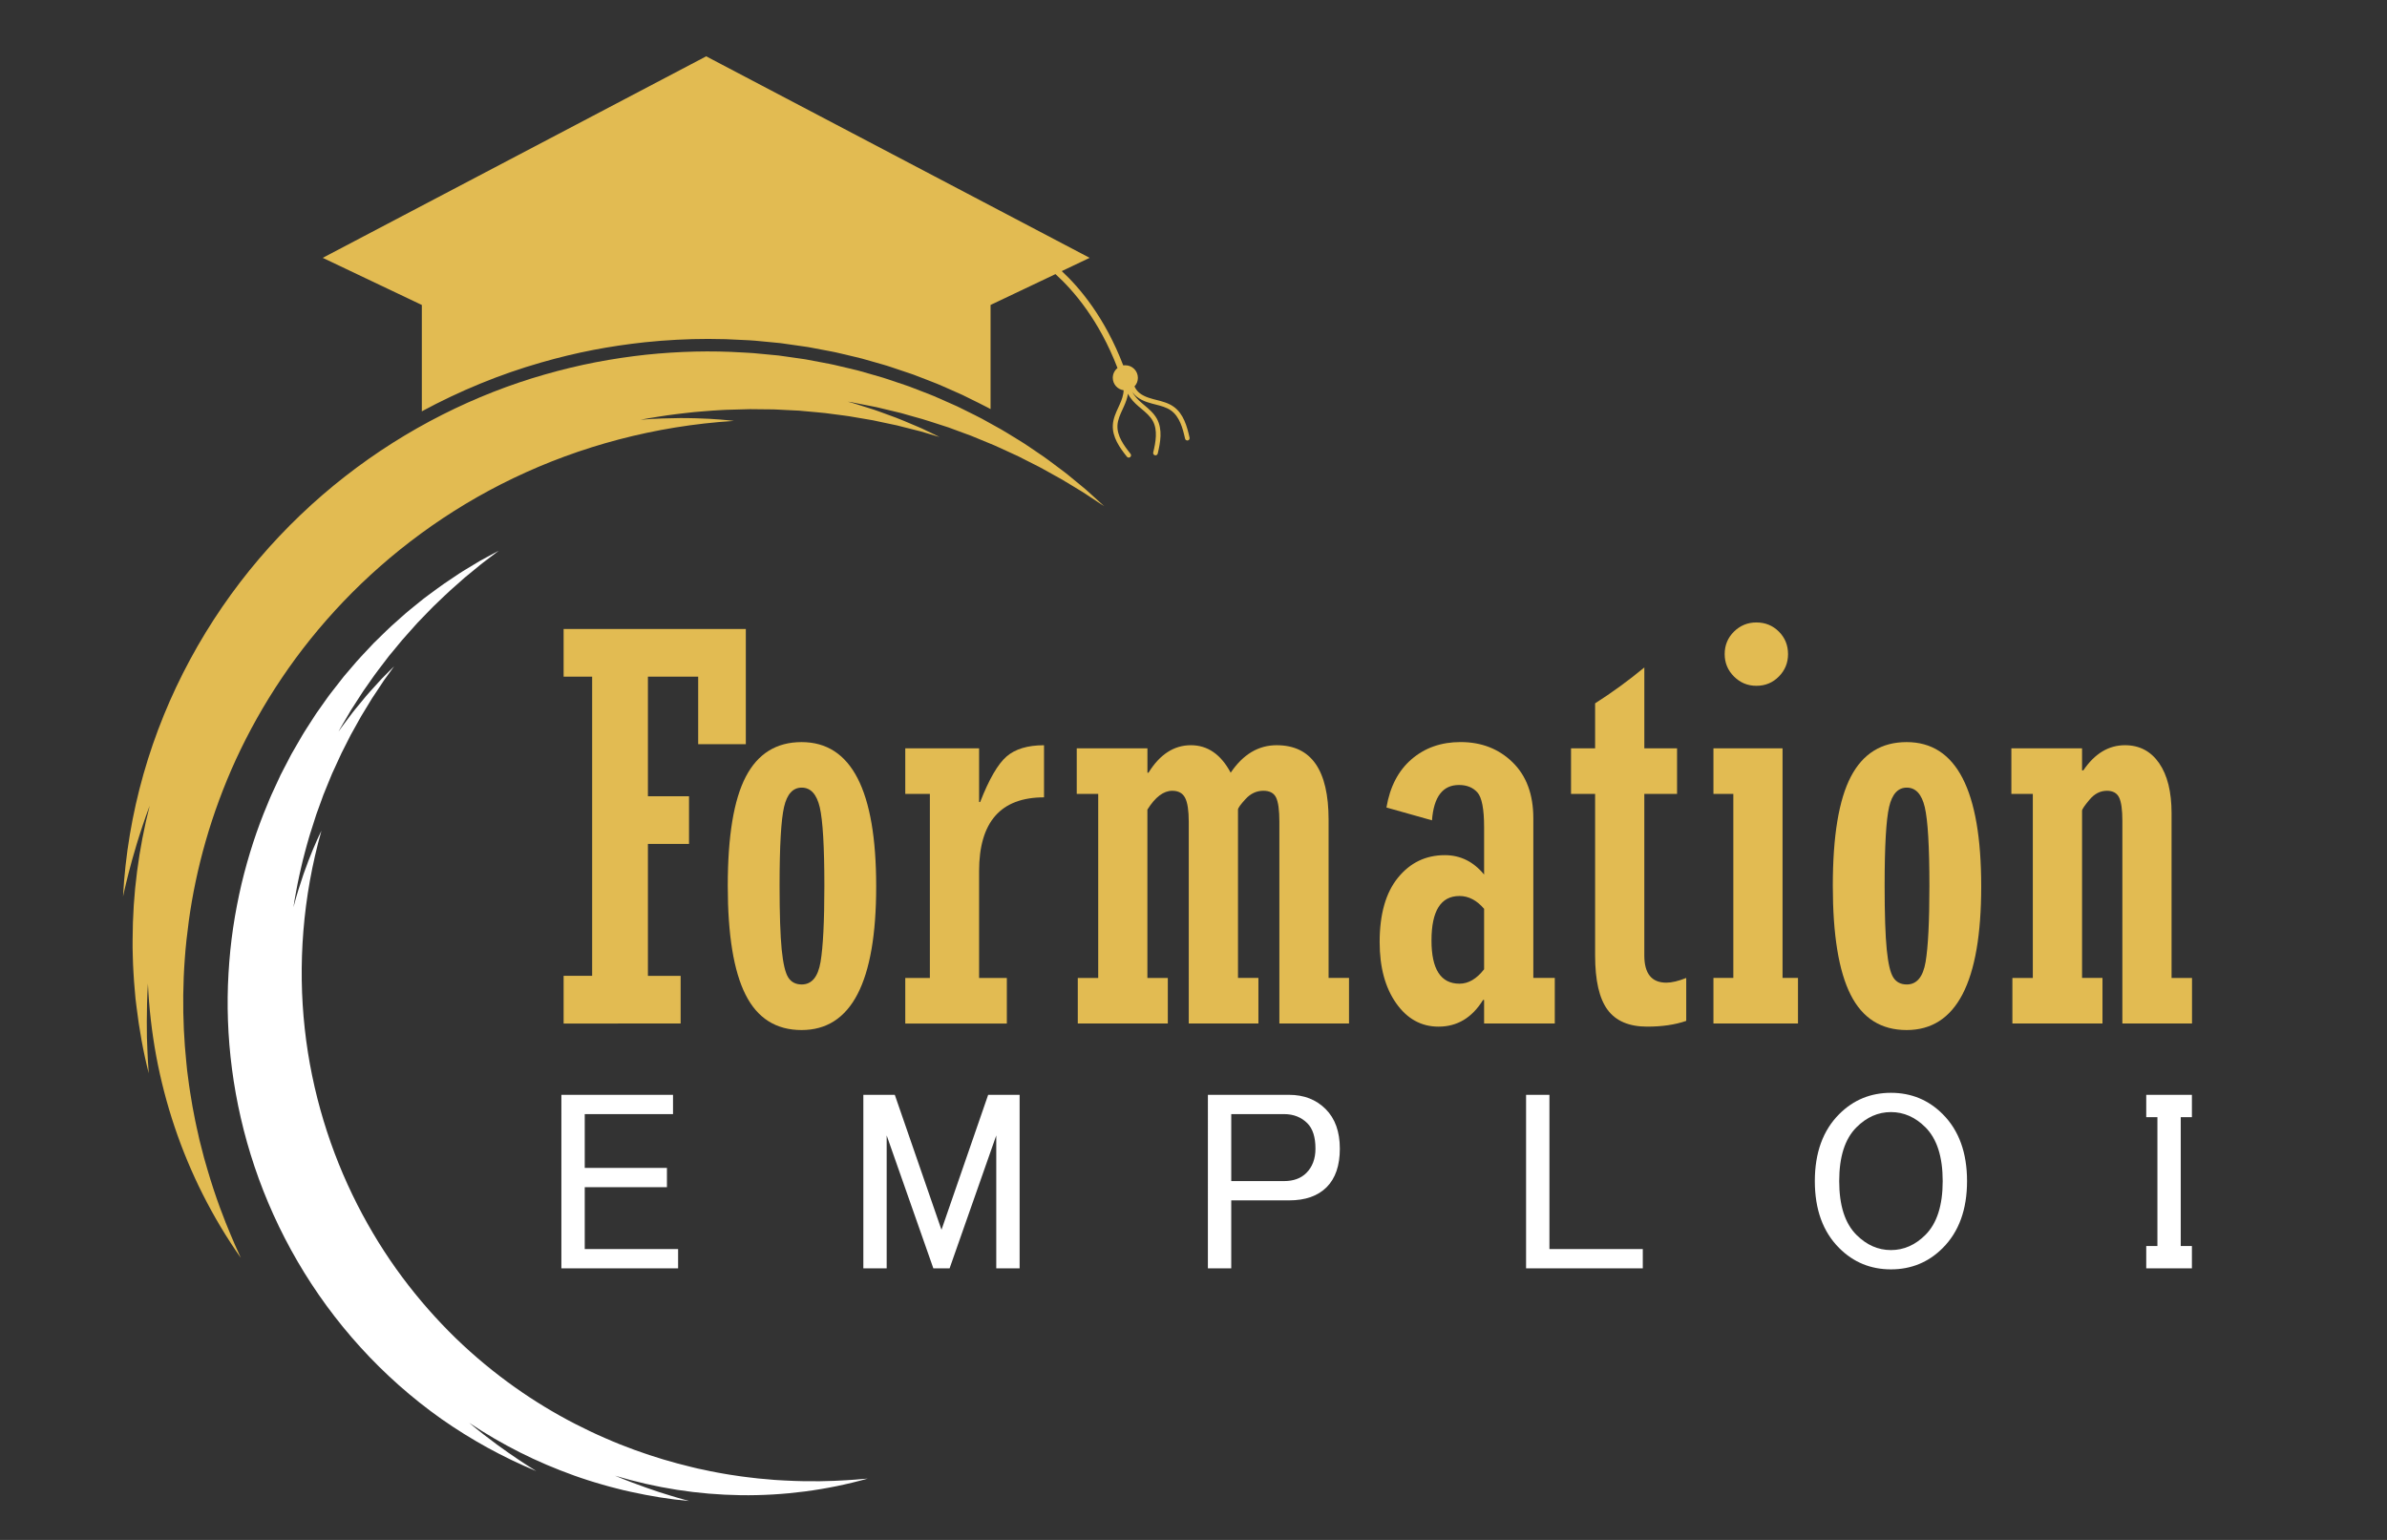 <?xml version="1.0" encoding="utf-8"?>
<!-- Generator: Adobe Illustrator 16.0.0, SVG Export Plug-In . SVG Version: 6.00 Build 0)  -->
<!DOCTYPE svg PUBLIC "-//W3C//DTD SVG 1.1//EN" "http://www.w3.org/Graphics/SVG/1.1/DTD/svg11.dtd">
<svg version="1.1" id="Calque_1" xmlns="http://www.w3.org/2000/svg" xmlns:xlink="http://www.w3.org/1999/xlink" x="0px" y="0px"
	 width="124px" height="80px" viewBox="0 0 124 80" enable-background="new 0 0 124 80" xml:space="preserve">
<rect x="0" y="0" width="124" height="80" fill="#333333" stroke="none"/>
<g>
	<path fill="#E2BB52" d="M29.279,53.172v-2.476h1.482V35.152h-1.482v-2.475h9.465v5.984h-2.475v-3.509h-2.611v6.215h2.135v2.476
		h-2.135v6.854h1.7v2.476H29.279z"/>
	<path fill="#E2BB52" d="M41.641,53.512c-1.324,0-2.294-0.612-2.91-1.836c-0.617-1.224-0.925-3.109-0.925-5.657
		c0-2.584,0.313-4.475,0.938-5.671c0.625-1.197,1.591-1.795,2.896-1.795c2.584,0,3.876,2.498,3.876,7.494
		C45.517,51.023,44.225,53.512,41.641,53.512z M41.648,40.918c-0.456,0-0.762,0.333-0.917,1.001
		c-0.155,0.667-0.233,2.026-0.233,4.078c0,1.498,0.037,2.61,0.11,3.336c0.073,0.727,0.187,1.21,0.342,1.451
		c0.155,0.24,0.388,0.36,0.698,0.36c0.52,0,0.846-0.391,0.978-1.171c0.132-0.781,0.198-2.098,0.198-3.949
		c0-2.043-0.08-3.404-0.239-4.086C42.425,41.259,42.113,40.918,41.648,40.918z"/>
	<path fill="#E2BB52" d="M47.027,53.172v-2.366h1.278v-9.561h-1.278v-2.367h3.835v2.788h0.055c0.464-1.188,0.921-1.976,1.372-2.366
		c0.451-0.39,1.1-0.584,1.946-0.584v2.707c-2.249,0-3.373,1.278-3.373,3.835v5.549h1.441v2.366H47.027z"/>
	<path fill="#E2BB52" d="M55.989,53.172v-2.366h1.061v-9.561h-1.115v-2.367h3.672v1.265h0.055c0.589-0.952,1.323-1.428,2.203-1.428
		c0.87,0,1.559,0.476,2.067,1.428c0.642-0.952,1.438-1.428,2.387-1.428c1.8,0,2.699,1.292,2.699,3.875v8.215h1.061v2.366h-3.618
		V42.7c0-0.607-0.057-1.029-0.17-1.265c-0.114-0.236-0.333-0.354-0.66-0.354c-0.354,0-0.662,0.143-0.925,0.428
		c-0.263,0.286-0.395,0.47-0.395,0.551v8.745h1.061v2.366h-3.618V42.7c0-0.59-0.063-1.007-0.19-1.251
		c-0.127-0.245-0.349-0.367-0.667-0.367c-0.454,0-0.884,0.326-1.292,0.979v8.745h1.061v2.366H55.989z"/>
	<path fill="#E2BB52" d="M80.768,50.806v2.366h-3.672v-1.224h-0.054c-0.571,0.925-1.342,1.387-2.312,1.387
		c-0.897,0-1.632-0.405-2.203-1.217c-0.571-0.812-0.857-1.87-0.857-3.176c0-1.45,0.317-2.565,0.952-3.346
		c0.634-0.779,1.446-1.17,2.434-1.17c0.807,0,1.487,0.336,2.04,1.007v-2.462c0-0.942-0.116-1.543-0.347-1.802
		c-0.231-0.258-0.551-0.388-0.959-0.388c-0.843,0-1.31,0.612-1.401,1.836l-2.366-0.666c0.181-1.079,0.617-1.916,1.306-2.509
		s1.537-0.891,2.543-0.891c1.088,0,1.99,0.352,2.707,1.054s1.074,1.67,1.074,2.904v8.296H80.768z M77.096,50.356v-3.142
		c-0.381-0.443-0.807-0.666-1.278-0.666c-0.97,0-1.455,0.771-1.455,2.312c0,1.496,0.485,2.244,1.455,2.244
		C76.28,51.104,76.707,50.855,77.096,50.356z"/>
	<path fill="#E2BB52" d="M85.419,41.245v8.391c0,0.943,0.381,1.415,1.143,1.415c0.281,0,0.625-0.082,1.034-0.245v2.23
		c-0.571,0.199-1.247,0.299-2.026,0.299c-0.943,0-1.63-0.292-2.061-0.877s-0.646-1.525-0.646-2.822v-8.391h-1.251v-2.367h1.251
		v-2.339c0.87-0.553,1.723-1.174,2.557-1.863v4.202h1.7v2.367H85.419z"/>
	<path fill="#E2BB52" d="M90.043,50.806v-9.561H89.01v-2.367h3.59v11.927h0.802v2.366H89.01v-2.366H90.043z M91.24,32.337
		c0.462,0,0.852,0.159,1.169,0.476s0.476,0.707,0.476,1.169c0,0.454-0.159,0.841-0.476,1.163c-0.317,0.322-0.707,0.483-1.169,0.483
		c-0.454,0-0.841-0.161-1.163-0.483c-0.322-0.321-0.483-0.709-0.483-1.163c0-0.462,0.161-0.852,0.483-1.169
		S90.787,32.337,91.24,32.337z"/>
	<path fill="#E2BB52" d="M99.046,53.512c-1.324,0-2.294-0.612-2.91-1.836c-0.617-1.224-0.925-3.109-0.925-5.657
		c0-2.584,0.313-4.475,0.938-5.671c0.625-1.197,1.591-1.795,2.896-1.795c2.584,0,3.875,2.498,3.875,7.494
		C102.922,51.023,101.631,53.512,99.046,53.512z M99.053,40.918c-0.456,0-0.762,0.333-0.917,1.001
		c-0.155,0.667-0.233,2.026-0.233,4.078c0,1.498,0.037,2.61,0.11,3.336c0.073,0.727,0.187,1.21,0.342,1.451
		c0.155,0.24,0.388,0.36,0.698,0.36c0.52,0,0.846-0.391,0.978-1.171c0.132-0.781,0.198-2.098,0.198-3.949
		c0-2.043-0.08-3.404-0.239-4.086C99.831,41.259,99.518,40.918,99.053,40.918z"/>
	<path fill="#E2BB52" d="M104.54,53.172v-2.366h1.061v-9.561h-1.114v-2.367h3.672v1.143h0.067c0.59-0.871,1.311-1.306,2.163-1.306
		c0.752,0,1.344,0.311,1.774,0.932s0.646,1.489,0.646,2.604v8.555h1.062v2.366h-3.618V42.646c0-0.58-0.057-0.986-0.17-1.217
		c-0.113-0.231-0.324-0.347-0.632-0.347c-0.345,0-0.646,0.154-0.904,0.462c-0.259,0.309-0.388,0.499-0.388,0.571v8.69h1.061v2.366
		H104.54z"/>
</g>
<g>
	<path fill="#FFFFFF" d="M29.163,56.878h5.799v1.002h-4.586v2.794h4.27v1.002h-4.27v3.215h4.85v1.002h-6.063V56.878z"/>
	<path fill="#FFFFFF" d="M44.849,56.878h1.634l2.425,7.012l2.425-7.012h1.634v9.015h-1.213v-6.906l-2.425,6.906h-0.843l-2.425-6.906
		v6.906h-1.212V56.878z"/>
	<path fill="#FFFFFF" d="M62.749,56.878h4.217c0.773,0,1.405,0.246,1.898,0.738c0.492,0.492,0.738,1.178,0.738,2.056
		c0,0.879-0.229,1.547-0.686,2.004c-0.457,0.457-1.107,0.685-1.951,0.685h-3.004v3.532h-1.213V56.878z M63.961,57.88v3.479h2.741
		c0.492,0,0.878-0.141,1.16-0.422c0.316-0.316,0.474-0.738,0.474-1.266c0-0.597-0.141-1.036-0.421-1.317
		c-0.316-0.316-0.721-0.475-1.212-0.475H63.961z"/>
	<path fill="#FFFFFF" d="M79.278,56.878h1.212v8.013h4.85v1.002h-6.063V56.878z"/>
	<path fill="#FFFFFF" d="M95.543,57.88c0.738-0.738,1.634-1.107,2.688-1.107c1.054,0,1.95,0.369,2.688,1.107
		c0.843,0.844,1.265,2.003,1.265,3.479c0,1.476-0.422,2.636-1.265,3.479c-0.738,0.738-1.634,1.107-2.688,1.107
		c-1.055,0-1.951-0.369-2.688-1.107c-0.844-0.843-1.266-2.003-1.266-3.479C94.278,59.883,94.7,58.724,95.543,57.88z M96.439,58.565
		c-0.598,0.598-0.896,1.528-0.896,2.794c0,1.265,0.298,2.196,0.896,2.794c0.527,0.526,1.125,0.79,1.792,0.79
		c0.667,0,1.265-0.264,1.792-0.79c0.597-0.598,0.896-1.529,0.896-2.794c0-1.266-0.299-2.196-0.896-2.794
		c-0.527-0.527-1.125-0.791-1.792-0.791C97.564,57.774,96.967,58.038,96.439,58.565z"/>
	<path fill="#FFFFFF" d="M111.493,56.878h2.372v1.16h-0.58v6.694h0.58v1.16h-2.372v-1.16h0.58v-6.694h-0.58V56.878z"/>
</g>
<g id="XMLID_596_">
	<g>
		<path id="XMLID_11_" fill="#FFFFFF" d="M27.855,76.423c0,0-0.082-0.052-0.241-0.152c-0.16-0.097-0.392-0.256-0.698-0.454
			c-0.605-0.406-1.489-1.021-2.542-1.899c0.843,0.563,1.723,1.076,2.632,1.534c0.911,0.459,1.854,0.858,2.817,1.204l0.362,0.126
			l0.365,0.12c0.122,0.04,0.243,0.079,0.365,0.114l0.369,0.108c0.246,0.076,0.495,0.136,0.741,0.201l0.372,0.094l0.376,0.084
			c0.999,0.219,2.01,0.389,3.027,0.477c0,0-0.088-0.026-0.26-0.073c-0.171-0.051-0.428-0.114-0.758-0.222
			c-0.165-0.051-0.35-0.108-0.553-0.172c-0.203-0.067-0.422-0.144-0.661-0.227c-0.475-0.168-1.019-0.368-1.618-0.621
			c1.049,0.315,2.125,0.562,3.218,0.733c1.092,0.171,2.201,0.263,3.312,0.28c2.224,0.03,4.458-0.26,6.593-0.861
			c0,0-0.098,0.007-0.286,0.021c-0.19,0.016-0.469,0.046-0.835,0.063c-0.731,0.045-1.809,0.088-3.178,0.014
			c-0.172-0.01-0.347-0.021-0.527-0.03c-0.179-0.017-0.364-0.03-0.552-0.049c-0.095-0.008-0.19-0.018-0.287-0.025
			c-0.095-0.011-0.193-0.022-0.292-0.034c-0.098-0.012-0.198-0.022-0.298-0.035c-0.1-0.013-0.202-0.021-0.304-0.039
			c-0.204-0.031-0.412-0.062-0.625-0.093c-0.212-0.031-0.427-0.076-0.646-0.113c-0.22-0.036-0.441-0.088-0.667-0.136
			c-0.113-0.023-0.228-0.046-0.341-0.071c-0.115-0.028-0.23-0.056-0.346-0.084c-0.929-0.224-1.906-0.509-2.914-0.877
			c-0.251-0.098-0.505-0.19-0.762-0.29c-0.255-0.105-0.515-0.208-0.771-0.324c-0.519-0.222-1.04-0.475-1.564-0.741
			c-2.098-1.078-4.229-2.545-6.194-4.443c-0.979-0.953-1.917-2.011-2.782-3.172c-0.867-1.161-1.657-2.432-2.348-3.791
			c-1.382-2.718-2.36-5.817-2.723-9.127c-0.363-3.307-0.112-6.823,0.867-10.284c0,0-0.041,0.086-0.121,0.252
			c-0.084,0.167-0.188,0.421-0.332,0.751c-0.066,0.166-0.141,0.353-0.223,0.559c-0.08,0.208-0.16,0.437-0.251,0.684
			c-0.167,0.495-0.357,1.069-0.527,1.73c0.043-0.268,0.083-0.538,0.137-0.807c0.025-0.132,0.048-0.269,0.076-0.401
			c0.028-0.136,0.056-0.27,0.084-0.404c0.027-0.136,0.058-0.271,0.09-0.403c0.032-0.136,0.063-0.269,0.095-0.404
			c0.035-0.134,0.069-0.267,0.104-0.402c0.034-0.137,0.068-0.271,0.108-0.403c0.038-0.134,0.077-0.269,0.115-0.403
			c0.037-0.136,0.083-0.267,0.125-0.401c0.085-0.267,0.17-0.536,0.257-0.803c0.096-0.266,0.193-0.532,0.29-0.799l0.072-0.201
			c0.024-0.066,0.053-0.131,0.08-0.197c0.054-0.132,0.108-0.263,0.161-0.396c0.054-0.132,0.109-0.265,0.163-0.396l0.041-0.101
			l0.044-0.097l0.09-0.195c0.121-0.261,0.236-0.525,0.361-0.786c0.131-0.258,0.262-0.517,0.393-0.776
			c0.033-0.064,0.064-0.13,0.099-0.194l0.107-0.19c0.071-0.129,0.142-0.255,0.213-0.383c0.071-0.128,0.143-0.255,0.214-0.383
			c0.076-0.125,0.153-0.251,0.228-0.375c0.077-0.126,0.154-0.251,0.23-0.379l0.115-0.188l0.124-0.185
			c0.165-0.247,0.328-0.495,0.492-0.742c0.175-0.24,0.35-0.482,0.525-0.725c0,0-0.071,0.071-0.21,0.208
			c-0.069,0.07-0.154,0.155-0.256,0.257c-0.051,0.05-0.106,0.105-0.165,0.166c-0.057,0.061-0.117,0.126-0.18,0.196
			c-0.253,0.281-0.578,0.622-0.922,1.054c-0.174,0.214-0.371,0.438-0.557,0.696c-0.095,0.128-0.193,0.259-0.295,0.394
			c-0.1,0.137-0.208,0.274-0.307,0.423c0.03-0.055,0.059-0.11,0.09-0.166l0.096-0.165c0.065-0.108,0.129-0.218,0.194-0.327
			c0.065-0.109,0.129-0.219,0.193-0.329c0.033-0.055,0.064-0.11,0.098-0.165l0.104-0.16c0.139-0.214,0.277-0.431,0.417-0.647
			c0.035-0.052,0.069-0.108,0.105-0.161l0.111-0.157c0.074-0.105,0.148-0.212,0.222-0.317c0.29-0.43,0.613-0.833,0.928-1.251
			l0.059-0.078l0.063-0.076l0.125-0.15c0.084-0.1,0.167-0.202,0.25-0.303c0.084-0.101,0.167-0.202,0.251-0.303
			c0.084-0.102,0.174-0.196,0.261-0.295c0.176-0.198,0.353-0.395,0.529-0.593c0.184-0.191,0.369-0.382,0.554-0.574
			c0.093-0.095,0.183-0.193,0.28-0.285l0.289-0.278l0.291-0.277c0.097-0.093,0.193-0.187,0.294-0.275
			c0.203-0.179,0.404-0.357,0.606-0.537c0.051-0.045,0.101-0.092,0.152-0.134l0.158-0.129l0.314-0.258l0.315-0.259
			c0.053-0.043,0.107-0.085,0.161-0.127l0.162-0.123c0.218-0.166,0.437-0.331,0.654-0.497c0,0-0.097,0.051-0.286,0.152
			c-0.094,0.051-0.212,0.116-0.351,0.19c-0.07,0.039-0.145,0.08-0.226,0.124c-0.041,0.021-0.083,0.045-0.125,0.068
			c-0.043,0.023-0.085,0.05-0.13,0.078c-0.179,0.107-0.378,0.228-0.598,0.361c-0.055,0.034-0.111,0.069-0.169,0.103
			c-0.058,0.035-0.116,0.071-0.175,0.111c-0.115,0.078-0.237,0.159-0.363,0.245c-0.253,0.169-0.528,0.347-0.807,0.559
			c-0.141,0.104-0.286,0.211-0.436,0.321c-0.075,0.056-0.151,0.111-0.228,0.171c-0.074,0.06-0.15,0.121-0.227,0.182
			c-0.304,0.251-0.636,0.505-0.957,0.8c-0.164,0.146-0.331,0.295-0.502,0.448c-0.169,0.153-0.334,0.321-0.507,0.486
			c-0.086,0.083-0.173,0.168-0.26,0.255c-0.043,0.042-0.088,0.084-0.132,0.127c-0.043,0.045-0.084,0.09-0.128,0.136
			c-0.171,0.182-0.345,0.366-0.522,0.556c-0.181,0.187-0.348,0.392-0.525,0.596c-0.087,0.102-0.175,0.206-0.265,0.31
			c-0.044,0.052-0.089,0.105-0.134,0.158c-0.044,0.053-0.086,0.108-0.128,0.163c-0.172,0.219-0.347,0.443-0.524,0.672
			c-0.09,0.112-0.172,0.23-0.258,0.349c-0.085,0.12-0.17,0.241-0.256,0.362c-0.086,0.122-0.172,0.244-0.259,0.367
			c-0.083,0.125-0.165,0.253-0.249,0.383c-0.083,0.128-0.167,0.258-0.25,0.389c-0.082,0.132-0.17,0.262-0.248,0.4
			c-0.158,0.273-0.318,0.549-0.48,0.829l-0.061,0.105l-0.057,0.108c-0.037,0.072-0.075,0.144-0.112,0.217
			c-0.076,0.146-0.152,0.291-0.229,0.439c-0.038,0.073-0.076,0.148-0.114,0.222l-0.058,0.111l-0.052,0.115
			c-0.07,0.151-0.142,0.305-0.213,0.458c-0.071,0.155-0.143,0.311-0.215,0.467c-0.037,0.077-0.068,0.157-0.102,0.238
			c-0.033,0.079-0.065,0.159-0.098,0.24c-0.542,1.281-0.995,2.669-1.348,4.14c-0.171,0.735-0.319,1.491-0.435,2.268
			c-0.115,0.773-0.194,1.565-0.241,2.373c-0.192,3.227,0.222,6.689,1.356,10.057c0.566,1.68,1.311,3.335,2.231,4.914
			c0.92,1.58,2.015,3.081,3.269,4.46c1.253,1.38,2.664,2.633,4.197,3.718C24.466,74.793,26.124,75.707,27.855,76.423z"/>
	</g>
</g>
<path id="XMLID_595_" fill="#E2BB52" d="M6.391,46.572c0,0,0.025-0.108,0.072-0.319c0.044-0.21,0.126-0.521,0.225-0.926
	c0.211-0.81,0.539-1.998,1.088-3.471c-0.287,1.123-0.507,2.271-0.657,3.429c-0.151,1.16-0.226,2.332-0.23,3.504l-0.001,0.44
	l0.01,0.438c0.005,0.147,0.007,0.295,0.014,0.44l0.023,0.441C6.947,50.841,6.977,51.133,7,51.427l0.038,0.438l0.053,0.437
	c0.141,1.165,0.345,2.322,0.635,3.456c0,0-0.007-0.104-0.02-0.309c-0.011-0.205-0.039-0.505-0.049-0.903
	c-0.007-0.197-0.016-0.419-0.025-0.664c-0.002-0.244-0.004-0.511-0.006-0.8c0-0.577,0.014-1.242,0.058-1.985
	c0.057,1.254,0.2,2.51,0.429,3.757c0.232,1.245,0.551,2.48,0.958,3.689c0.811,2.414,1.973,4.722,3.435,6.8
	c0,0-0.045-0.101-0.133-0.301c-0.087-0.198-0.227-0.488-0.384-0.878c-0.327-0.774-0.783-1.924-1.222-3.433
	c-0.054-0.189-0.11-0.382-0.167-0.58c-0.051-0.2-0.104-0.405-0.158-0.616c-0.026-0.105-0.054-0.211-0.082-0.318
	c-0.024-0.109-0.048-0.218-0.072-0.328c-0.025-0.112-0.05-0.223-0.076-0.336c-0.025-0.113-0.052-0.227-0.073-0.344
	c-0.045-0.231-0.091-0.469-0.137-0.713c-0.044-0.24-0.081-0.49-0.123-0.74c-0.044-0.251-0.073-0.509-0.109-0.772
	c-0.017-0.131-0.034-0.264-0.052-0.397c-0.012-0.134-0.025-0.269-0.04-0.405c-0.112-1.09-0.173-2.254-0.159-3.483
	c0.009-0.31,0.013-0.62,0.025-0.937c0.017-0.314,0.028-0.636,0.056-0.957C9.645,49.157,9.72,48.5,9.81,47.83
	c0.369-2.678,1.145-5.54,2.452-8.387c0.657-1.421,1.444-2.836,2.373-4.213c0.926-1.378,1.998-2.714,3.205-3.979
	c2.414-2.528,5.395-4.764,8.836-6.413c3.438-1.649,7.335-2.713,11.45-2.971c0,0-0.108-0.011-0.32-0.035
	c-0.21-0.029-0.524-0.043-0.936-0.073c-0.206-0.009-0.436-0.019-0.69-0.028c-0.254-0.009-0.532-0.009-0.832-0.012
	c-0.602,0.008-1.296,0.021-2.074,0.087c0.307-0.055,0.615-0.113,0.924-0.158c0.154-0.022,0.309-0.05,0.465-0.071
	c0.156-0.02,0.312-0.041,0.468-0.062c0.157-0.022,0.314-0.039,0.471-0.056c0.158-0.017,0.315-0.034,0.473-0.052
	c0.158-0.013,0.317-0.026,0.476-0.04c0.157-0.014,0.317-0.028,0.477-0.037c0.159-0.01,0.319-0.019,0.478-0.029
	c0.161-0.012,0.321-0.012,0.481-0.018c0.323-0.009,0.644-0.019,0.968-0.027c0.324,0.004,0.648,0.007,0.973,0.01l0.245,0.002
	c0.082,0,0.163,0.007,0.244,0.011c0.163,0.008,0.326,0.016,0.489,0.025c0.164,0.008,0.328,0.016,0.491,0.024l0.124,0.006
	l0.122,0.012l0.246,0.022c0.327,0.031,0.657,0.056,0.986,0.092c0.329,0.043,0.659,0.086,0.987,0.129
	c0.083,0.012,0.167,0.021,0.249,0.035l0.246,0.042c0.165,0.028,0.331,0.056,0.495,0.084c0.166,0.029,0.331,0.057,0.498,0.085
	c0.164,0.035,0.327,0.07,0.492,0.105c0.166,0.036,0.332,0.07,0.496,0.105l0.25,0.052l0.246,0.063
	c0.329,0.083,0.659,0.167,0.989,0.25c0.327,0.097,0.654,0.194,0.983,0.292c0,0-0.104-0.051-0.303-0.148
	c-0.101-0.048-0.226-0.108-0.375-0.18c-0.075-0.035-0.155-0.073-0.241-0.115c-0.089-0.038-0.183-0.077-0.282-0.121
	c-0.399-0.167-0.891-0.388-1.488-0.596c-0.298-0.107-0.616-0.233-0.965-0.336c-0.173-0.055-0.354-0.111-0.539-0.17
	c-0.185-0.056-0.375-0.121-0.573-0.17c0.071,0.011,0.143,0.022,0.214,0.034l0.213,0.043c0.143,0.027,0.285,0.056,0.428,0.084
	c0.142,0.027,0.286,0.056,0.429,0.084c0.072,0.015,0.144,0.027,0.215,0.043l0.213,0.051c0.285,0.067,0.57,0.136,0.856,0.205
	c0.071,0.018,0.144,0.032,0.215,0.052l0.212,0.061c0.142,0.04,0.284,0.08,0.427,0.121c0.574,0.15,1.136,0.346,1.705,0.527
	l0.106,0.034l0.105,0.039l0.211,0.078c0.141,0.053,0.282,0.104,0.422,0.156c0.142,0.052,0.282,0.104,0.424,0.155
	c0.141,0.054,0.279,0.115,0.418,0.172c0.281,0.115,0.56,0.231,0.84,0.347c0.277,0.127,0.554,0.254,0.832,0.381
	c0.137,0.065,0.279,0.125,0.416,0.193l0.409,0.209l0.412,0.208c0.137,0.069,0.276,0.137,0.41,0.214c0.27,0.15,0.54,0.3,0.811,0.451
	c0.067,0.038,0.135,0.074,0.203,0.113l0.199,0.121l0.4,0.241l0.399,0.243c0.067,0.039,0.133,0.082,0.198,0.125l0.195,0.13
	c0.262,0.172,0.524,0.345,0.786,0.519c0,0-0.093-0.087-0.275-0.251c-0.091-0.083-0.204-0.186-0.339-0.308
	c-0.067-0.061-0.14-0.127-0.218-0.198c-0.04-0.036-0.08-0.072-0.123-0.11c-0.042-0.036-0.087-0.072-0.133-0.111
	c-0.186-0.152-0.392-0.322-0.619-0.509c-0.057-0.046-0.116-0.095-0.175-0.144c-0.06-0.048-0.12-0.099-0.186-0.146
	c-0.128-0.097-0.262-0.197-0.402-0.301c-0.278-0.208-0.577-0.438-0.912-0.659c-0.166-0.112-0.337-0.229-0.513-0.349
	c-0.088-0.059-0.178-0.121-0.271-0.18c-0.094-0.058-0.188-0.117-0.284-0.177c-0.385-0.234-0.787-0.494-1.229-0.73
	c-0.22-0.122-0.445-0.246-0.673-0.373c-0.231-0.125-0.475-0.239-0.72-0.363c-0.123-0.061-0.248-0.123-0.373-0.185
	c-0.063-0.032-0.127-0.062-0.19-0.093c-0.064-0.029-0.13-0.058-0.194-0.087c-0.263-0.117-0.529-0.234-0.802-0.354
	c-0.27-0.125-0.556-0.227-0.842-0.341c-0.144-0.056-0.289-0.112-0.436-0.168c-0.074-0.029-0.147-0.058-0.222-0.085
	c-0.074-0.027-0.15-0.051-0.226-0.078c-0.303-0.102-0.612-0.206-0.924-0.311c-0.156-0.055-0.317-0.099-0.478-0.146
	c-0.161-0.046-0.324-0.093-0.487-0.14c-0.165-0.047-0.329-0.094-0.496-0.141c-0.167-0.043-0.338-0.082-0.508-0.124
	c-0.17-0.04-0.342-0.081-0.516-0.121s-0.347-0.086-0.525-0.117c-0.355-0.067-0.715-0.135-1.08-0.204l-0.138-0.026l-0.137-0.021
	c-0.093-0.013-0.186-0.026-0.278-0.04c-0.186-0.026-0.373-0.053-0.562-0.08c-0.094-0.012-0.188-0.026-0.284-0.04l-0.143-0.02
	l-0.143-0.014c-0.192-0.018-0.385-0.037-0.579-0.055c-0.194-0.018-0.389-0.037-0.585-0.055c-0.099-0.01-0.197-0.014-0.296-0.019
	c-0.099-0.005-0.197-0.011-0.297-0.016c-1.592-0.098-3.264-0.062-4.987,0.117c-0.861,0.094-1.735,0.222-2.617,0.392
	c-0.881,0.17-1.769,0.385-2.659,0.64c-3.562,1.019-7.15,2.784-10.358,5.289c-1.604,1.25-3.11,2.685-4.468,4.279
	c-1.357,1.595-2.567,3.351-3.581,5.23c-1.015,1.879-1.835,3.881-2.424,5.952C6.865,42.288,6.505,44.427,6.391,46.572z"/>
<path id="XMLID_594_" fill="#E2BB52" d="M61.795,22.736c-0.13-0.584-0.31-1.239-0.826-1.607c-0.271-0.194-0.593-0.275-0.904-0.354
	c-0.054-0.013-0.107-0.027-0.16-0.041c-0.3-0.08-0.67-0.207-0.87-0.485c-0.037-0.053-0.07-0.111-0.101-0.173
	c0.111-0.116,0.177-0.273,0.177-0.447c0-0.36-0.292-0.653-0.652-0.653c-0.006,0-0.011,0.001-0.017,0.001
	c-0.031-0.002-0.062,0-0.093,0.004c-0.944-2.459-2.232-4.007-3.193-4.897l1.449-0.689L36.685,2.926l-19.92,10.469l5.148,2.448v5.526
	c1.979-1.07,4.067-1.927,6.192-2.535c0.918-0.264,1.832-0.485,2.716-0.655c0.875-0.168,1.773-0.301,2.672-0.398
	c1.114-0.116,2.225-0.174,3.302-0.174c0.603,0,1.206,0.018,1.792,0.055l0.354,0.017c0.082,0.004,0.173,0.009,0.269,0.019
	l0.581,0.055l0.737,0.071l0.155,0.021l0.286,0.041l0.665,0.095l0.329,0.047l0.149,0.027l1.078,0.204
	c0.146,0.026,0.284,0.059,0.416,0.09c0.046,0.011,0.092,0.022,0.14,0.032c0,0,0.633,0.151,0.688,0.164
	c0.119,0.028,0.236,0.057,0.352,0.086l0.513,0.146l0.583,0.166c0.135,0.04,0.274,0.08,0.417,0.13l0.999,0.336
	c0.054,0.018,0.108,0.036,0.162,0.056l0.286,0.11l0.383,0.147c0.084,0.034,0.164,0.065,0.242,0.095
	c0.208,0.08,0.421,0.163,0.634,0.26l0.795,0.352l0.209,0.094l0.575,0.284c0.084,0.042,0.164,0.082,0.244,0.12
	c0.162,0.081,0.331,0.165,0.495,0.252l0.135,0.074v-5.411l3.372-1.602c0.942,0.854,2.269,2.395,3.222,4.88
	c-0.15,0.119-0.245,0.303-0.245,0.508c0,0.331,0.245,0.603,0.563,0.646c-0.006,0.255-0.104,0.513-0.199,0.725
	c-0.023,0.049-0.045,0.1-0.068,0.15c-0.135,0.292-0.274,0.593-0.293,0.926c-0.038,0.632,0.358,1.185,0.731,1.652
	c0.021,0.027,0.052,0.042,0.083,0.045c0.03,0.003,0.062-0.005,0.086-0.025c0.052-0.042,0.061-0.118,0.02-0.169
	c-0.347-0.434-0.713-0.94-0.68-1.488c0.018-0.289,0.142-0.556,0.272-0.839c0.023-0.051,0.046-0.103,0.07-0.154
	c0.084-0.188,0.17-0.41,0.205-0.643c0.131,0.273,0.357,0.494,0.558,0.666c0.043,0.036,0.086,0.072,0.13,0.109
	c0.239,0.201,0.464,0.39,0.602,0.642c0.264,0.481,0.149,1.097,0.021,1.635c-0.016,0.064,0.024,0.13,0.089,0.146
	c0.032,0.007,0.063,0.002,0.089-0.013c0.026-0.016,0.049-0.042,0.056-0.077c0.139-0.582,0.261-1.25-0.043-1.806
	c-0.16-0.292-0.415-0.506-0.659-0.711c-0.042-0.037-0.085-0.071-0.126-0.108c-0.178-0.153-0.379-0.348-0.493-0.579
	c0.006,0.011,0.014,0.021,0.021,0.032c0.245,0.339,0.665,0.487,1.004,0.577c0.054,0.014,0.108,0.028,0.164,0.042
	c0.302,0.077,0.588,0.15,0.822,0.316c0.446,0.319,0.611,0.923,0.73,1.464c0.014,0.064,0.079,0.105,0.144,0.092
	c0.032-0.007,0.058-0.026,0.074-0.051C61.795,22.804,61.802,22.771,61.795,22.736z"/>
</svg>
